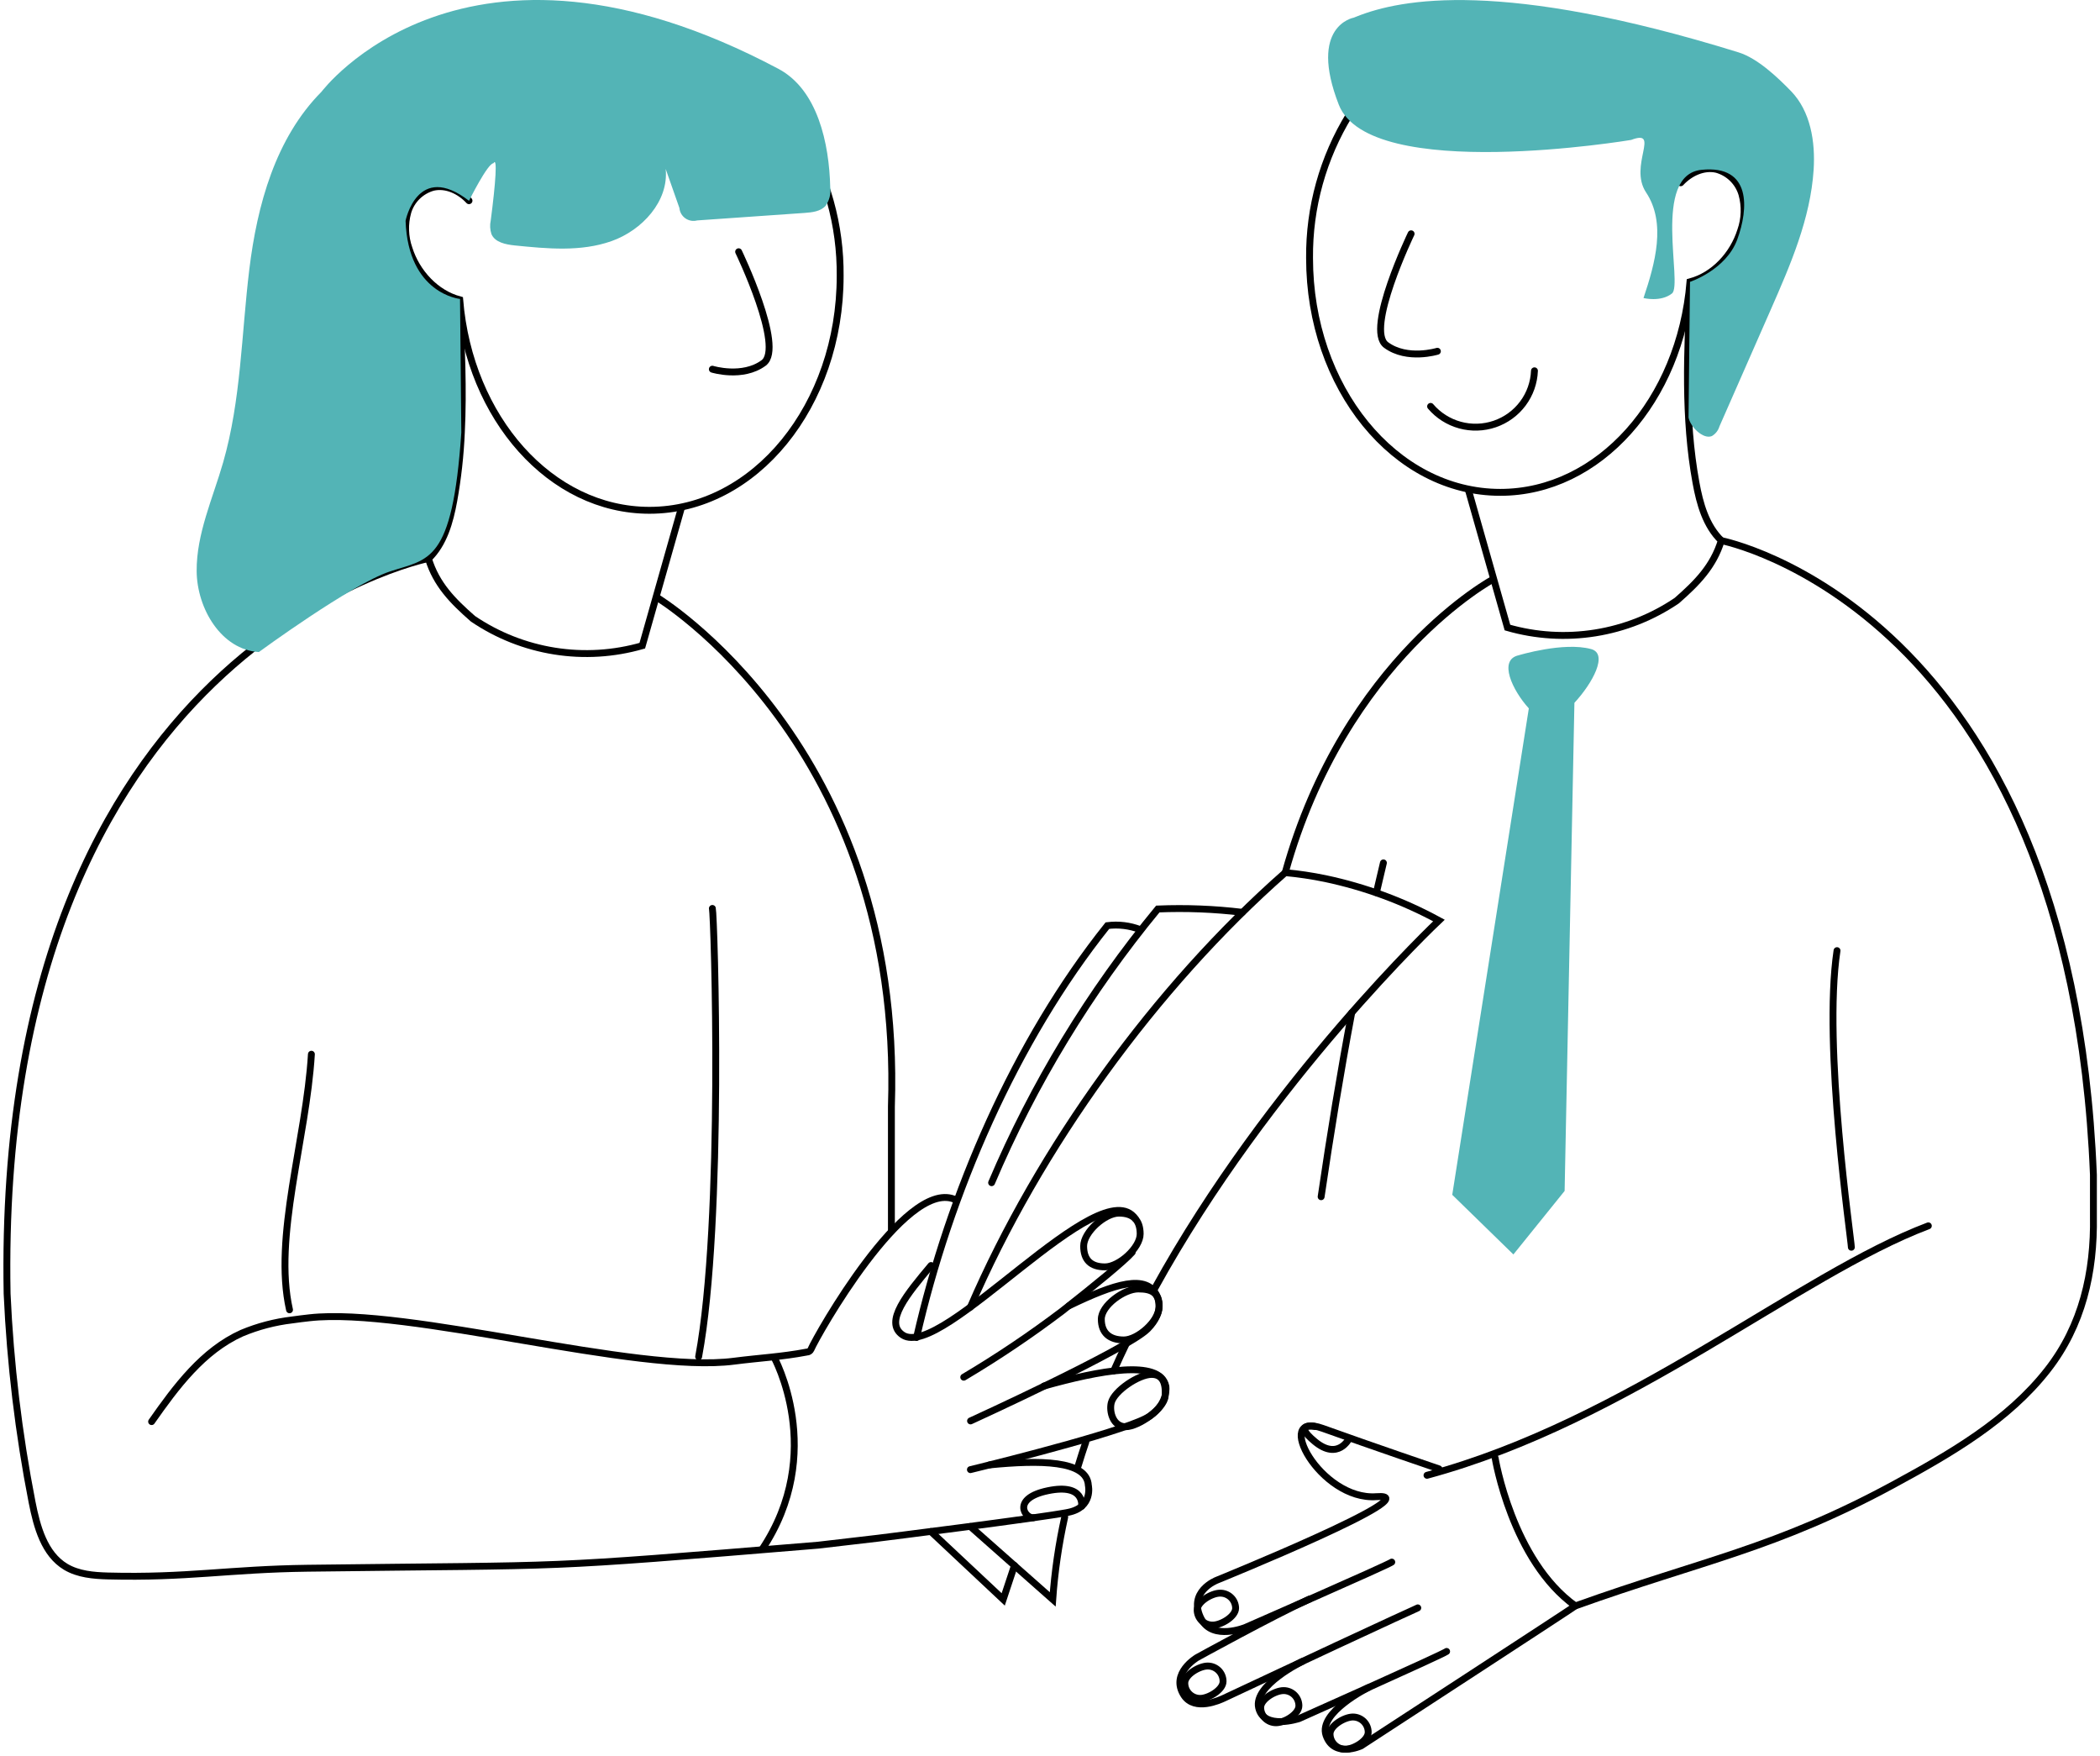 <svg width="305" height="255" viewBox="0 0 305 255" fill="none" xmlns="http://www.w3.org/2000/svg">
<path d="M207.777 59.01C208.891 60.321 210.377 61.267 212.04 61.722C213.703 62.178 215.465 62.123 217.096 61.565C218.728 61.006 220.151 59.97 221.18 58.592C222.208 57.214 222.794 55.558 222.861 53.843" stroke="black" stroke-miterlimit="10" stroke-linecap="round"/>
<path d="M196 16.633C192.142 22.902 190.131 30.123 190.197 37.474C190.197 56.263 202.595 71.493 217.898 71.493C232.244 71.493 244.044 58.096 245.453 40.927C248.95 39.988 251.715 36.958 252.812 33.491C253.413 31.786 253.476 29.939 252.992 28.198C252.738 27.337 252.268 26.554 251.626 25.923C250.984 25.292 250.191 24.834 249.322 24.592C247.414 24.162 245.447 25.095 244.104 26.538" stroke="black" stroke-miterlimit="10" stroke-linecap="round"/>
<path d="M204.946 33.948C204.946 33.948 198.258 47.841 201.316 50.097C204.374 52.353 208.762 51.004 208.762 51.004" stroke="black" stroke-miterlimit="10" stroke-linecap="round"/>
<path d="M245.51 41.378C245.044 50.965 244.586 60.65 246.321 70.091C246.879 73.148 247.763 76.33 249.997 78.494C248.84 82.238 246.494 84.62 243.535 87.213C239.977 89.627 235.928 91.228 231.676 91.904C227.424 92.58 223.075 92.314 218.939 91.124L213.281 71.19" stroke="black" stroke-miterlimit="10" stroke-linecap="round"/>
<path d="M216.958 84.05C216.958 84.05 195.333 95.575 186.664 126.71" stroke="black" stroke-miterlimit="10"/>
<path d="M116.227 19.239C120.083 25.508 122.091 32.729 122.024 40.079C122.024 58.869 109.625 74.099 94.329 74.099C79.976 74.099 68.177 60.701 66.767 43.533C63.27 42.593 60.505 39.563 59.408 36.097C58.807 34.392 58.744 32.545 59.229 30.804C59.483 29.942 59.955 29.158 60.598 28.527C61.241 27.897 62.035 27.439 62.905 27.198C64.806 26.768 66.774 27.701 68.117 29.143" stroke="black" stroke-miterlimit="10" stroke-linecap="round"/>
<path d="M107.277 36.555C107.277 36.555 113.964 50.448 110.906 52.704C107.848 54.961 103.461 53.611 103.461 53.611" stroke="black" stroke-miterlimit="10" stroke-linecap="round"/>
<path d="M66.714 43.986C67.02 50.251 67.319 56.556 67.006 62.801C66.863 66.13 66.494 69.446 65.903 72.725C65.344 75.782 64.46 78.964 62.227 81.127C63.383 84.872 65.73 87.254 68.688 89.847C72.246 92.261 76.296 93.862 80.547 94.538C84.799 95.214 89.149 94.948 93.285 93.757L98.942 73.823" stroke="black" stroke-miterlimit="10" stroke-linecap="round"/>
<path d="M95.269 86.657C95.269 86.657 131.208 108.166 129.466 160.683V178.758" stroke="black" stroke-miterlimit="10"/>
<path d="M228.665 102.054C231.324 99.176 233.617 94.928 231.085 94.247C227.096 93.162 220.574 95.147 220.574 95.147C217.55 95.808 219.677 100.261 222.044 102.861L210.922 173.493L219.803 182.153L227.242 172.93L228.665 102.054Z" fill="#53B4B6"/>
<path d="M45.227 153.081C44.476 165.48 39.662 179.644 42.049 190.19" stroke="black" stroke-miterlimit="10" stroke-linecap="round"/>
<path d="M135.22 183.759C131.809 187.835 128.306 191.996 131.111 193.855C136.802 197.633 159.89 169.7 164.902 176.978" stroke="black" stroke-miterlimit="10" stroke-linecap="round"/>
<path d="M22.02 206.425C25.57 201.363 29.458 196.124 35.116 193.583C37.45 192.605 39.912 191.959 42.428 191.664C43.266 191.545 44.11 191.439 44.948 191.347C59.194 189.759 92.386 199.498 106.606 197.652C110.349 197.169 113.46 197.03 117.169 196.329C117.298 196.33 117.425 196.293 117.533 196.224C117.642 196.155 117.728 196.055 117.781 195.938C118.672 193.848 131.382 171.4 138.535 174.106" stroke="black" stroke-miterlimit="10" stroke-linecap="round"/>
<path d="M180.429 132.474C176.359 131.983 172.255 131.822 168.158 131.991C158.235 144.015 150.106 157.4 144.02 171.733" stroke="black" stroke-miterlimit="10" stroke-linecap="round"/>
<path d="M154.637 220.287C153.763 224.224 153.181 228.22 152.896 232.242L140.93 221.657" stroke="black" stroke-miterlimit="10" stroke-linecap="round"/>
<path d="M157.703 209.391C157.308 210.551 156.936 211.708 156.586 212.864" stroke="black" stroke-miterlimit="10" stroke-linecap="round"/>
<path d="M163.616 195.033C162.973 196.356 162.352 197.699 161.754 199.062" stroke="black" stroke-miterlimit="10" stroke-linecap="round"/>
<path d="M140.941 189.799C150.873 166.776 167.798 143.296 186.665 126.709C188.619 126.889 190.561 127.178 192.482 127.576C198.252 128.796 203.812 130.847 208.988 133.663C208.988 133.663 184.338 156.865 167.672 187.159" stroke="black" stroke-miterlimit="10" stroke-linecap="round"/>
<path d="M133.121 194.213C137.888 173.326 147.434 151.169 160.836 134.404C162.446 134.198 164.082 134.396 165.596 134.98" stroke="black" stroke-miterlimit="10" stroke-linecap="round"/>
<path d="M103.464 131.911C103.736 132.983 105.146 177.369 101.469 196.999" stroke="black" stroke-miterlimit="10" stroke-linecap="round"/>
<path d="M165.597 179.175C165.597 181.199 162.512 183.958 160.478 183.958C158.444 183.958 157.387 182.959 157.387 180.935C157.387 178.91 160.471 176.151 162.506 176.151C164.54 176.151 165.597 177.15 165.597 179.175Z" stroke="black" stroke-miterlimit="10" stroke-linecap="round"/>
<path d="M168.343 189.78C168.343 191.804 165.251 194.57 163.217 194.57C161.183 194.57 159.953 193.571 159.953 191.553C159.953 189.535 163.277 187.16 165.318 187.16C167.359 187.16 168.343 187.762 168.343 189.78Z" stroke="black" stroke-miterlimit="10" stroke-linecap="round"/>
<path d="M169.22 202.767C169.061 204.54 165.338 207.167 163.496 207.167C161.655 207.167 161.077 204.977 161.396 203.687C161.821 201.96 165.384 199.572 167.252 199.572C169.12 199.572 169.32 201.272 169.22 202.767Z" stroke="black" stroke-miterlimit="10" stroke-linecap="round"/>
<path d="M139.973 199.976C144.919 197.039 149.695 193.827 154.279 190.356C158.879 186.737 163.267 183.171 164.437 181.835" stroke="black" stroke-miterlimit="10" stroke-linecap="round"/>
<path d="M155.26 189.607C161.868 186.418 166.621 184.857 168.091 188.284C168.091 188.284 169.254 190.348 166.688 192.961C163.809 195.899 140.961 206.325 140.961 206.325" stroke="black" stroke-miterlimit="10" stroke-linecap="round"/>
<path d="M151.611 201.265C159.588 199.035 168.457 197.295 169.321 201.265C169.321 201.265 169.78 203.627 167.054 205.585C164.328 207.543 146.559 212.029 140.941 213.398" stroke="black" stroke-miterlimit="10" stroke-linecap="round"/>
<path d="M143.74 212.71C150.959 212.002 157.873 212.015 158.072 215.687C158.072 215.687 158.797 218.869 155.147 219.597C151.105 220.411 127.466 223.361 127.466 223.361L118.824 224.367C76.876 227.834 84.455 227.212 44.681 227.715C33.247 227.86 27.117 229.137 15.677 228.839C13.569 228.78 11.369 228.594 9.554 227.516C6.43 225.644 5.366 221.701 4.661 218.135C2.704 208.141 1.491 198.018 1.032 187.847C-0.71 93.788 62.224 81.099 62.224 81.099" stroke="black" stroke-miterlimit="10" stroke-linecap="round"/>
<path d="M157.093 218.718C157.093 218.718 157.598 215.344 152.214 216.455C146.829 217.567 148.89 220.544 150.1 220.372" stroke="black" stroke-miterlimit="10" stroke-linecap="round"/>
<path d="M196.321 147.055C194.658 155.861 193.222 164.654 191.879 173.771" stroke="black" stroke-miterlimit="10" stroke-linecap="round"/>
<path d="M200.924 125.294C200.578 126.704 200.259 128.152 199.906 129.621" stroke="black" stroke-miterlimit="10" stroke-linecap="round"/>
<path d="M112.392 197.017C112.392 197.017 120.119 210.911 110.637 225.043" stroke="black" stroke-miterlimit="10"/>
<path d="M135.195 222.384L145.705 232.242L147.341 227.313" stroke="black" stroke-miterlimit="10" stroke-linecap="round"/>
<path d="M179.459 233.511C179.459 234.735 177.352 235.972 176.135 235.972C175.843 235.978 175.553 235.925 175.281 235.819C175.009 235.712 174.761 235.553 174.551 235.351C174.341 235.149 174.173 234.907 174.057 234.64C173.941 234.373 173.879 234.086 173.875 233.796C173.875 232.572 175.982 231.334 177.199 231.334C177.491 231.329 177.781 231.381 178.053 231.488C178.325 231.595 178.573 231.754 178.783 231.956C178.993 232.158 179.161 232.4 179.277 232.666C179.393 232.933 179.455 233.22 179.459 233.511V233.511Z" stroke="black" stroke-miterlimit="10" stroke-linecap="round"/>
<path d="M177.636 244.157C177.636 245.374 175.528 246.618 174.312 246.618C174.017 246.619 173.725 246.562 173.453 246.449C173.181 246.337 172.934 246.172 172.726 245.964C172.518 245.756 172.354 245.509 172.243 245.238C172.131 244.966 172.076 244.675 172.078 244.382C172.078 243.158 174.186 241.914 175.402 241.914C175.697 241.913 175.99 241.971 176.263 242.083C176.535 242.196 176.783 242.362 176.991 242.57C177.198 242.779 177.363 243.027 177.473 243.299C177.584 243.572 177.639 243.863 177.636 244.157V244.157Z" stroke="black" stroke-miterlimit="10" stroke-linecap="round"/>
<path d="M188.649 247.689C188.649 248.913 186.548 250.15 185.325 250.15C184.735 250.151 184.17 249.918 183.752 249.504C183.335 249.089 183.099 248.527 183.098 247.941C183.098 246.717 185.205 245.48 186.422 245.48C186.714 245.478 187.004 245.534 187.274 245.644C187.545 245.755 187.791 245.917 187.998 246.123C188.205 246.328 188.369 246.572 188.481 246.841C188.592 247.11 188.649 247.398 188.649 247.689Z" stroke="black" stroke-miterlimit="10" stroke-linecap="round"/>
<path d="M198.716 251.527C198.716 252.751 196.609 253.995 195.392 253.995C194.803 253.993 194.238 253.759 193.822 253.343C193.406 252.928 193.172 252.365 193.172 251.778C193.172 250.554 195.279 249.317 196.496 249.317C197.084 249.319 197.648 249.552 198.064 249.966C198.48 250.38 198.714 250.941 198.716 251.527V251.527Z" stroke="black" stroke-miterlimit="10" stroke-linecap="round"/>
<path d="M207.254 214.22C236.504 206.347 261.221 185.11 280.067 177.998" stroke="black" stroke-miterlimit="10" stroke-linecap="round"/>
<path d="M202.136 226.823C201.504 227.299 180.863 236.317 180.863 236.317C180.863 236.317 176.176 238.249 174.508 235.152C172.347 231.117 176.741 229.449 176.741 229.449C176.741 229.449 208.125 216.707 199.922 217.322C191.719 217.938 184.719 204.752 192.084 207.398C199.45 210.045 208.99 213.287 208.99 213.287" stroke="black" stroke-miterlimit="10" stroke-linecap="round"/>
<path d="M190.213 232.176C184.748 234.683 173.872 240.677 173.872 240.677C173.872 240.677 169.884 242.986 171.964 246.175C173.533 248.55 177.203 246.837 177.715 246.605C206.353 233.155 205.423 233.744 205.915 233.472" stroke="black" stroke-miterlimit="10" stroke-linecap="round"/>
<path d="M210.103 239.797C209.485 240.28 188.671 249.549 188.671 249.549C188.671 249.549 183.545 251.256 182.801 247.968C182.056 244.68 189.163 241.246 189.163 241.246" stroke="black" stroke-miterlimit="10" stroke-linecap="round"/>
<path d="M198.743 245.043C198.743 245.043 191.431 248.649 192.594 251.983C193.758 255.318 197.68 253.512 197.68 253.512C197.68 253.512 228.173 233.664 228.798 233.187C247.239 226.571 257.895 224.865 275.1 215.523C283.316 211.064 291.653 206.26 297.396 198.904C302.416 192.486 304.184 184.765 304.044 176.634V170.594C300.72 88.371 249.998 78.5 249.998 78.5" stroke="black" stroke-miterlimit="10" stroke-linecap="round"/>
<path d="M195.94 208.88C195.94 208.88 194.358 212.135 190.968 209.323C187.577 206.511 190.968 207.133 190.968 207.133" stroke="black" stroke-miterlimit="10" stroke-linecap="round"/>
<path d="M268.887 181.107C268.887 180.068 264.724 151.911 266.805 138.037" stroke="black" stroke-miterlimit="10" stroke-linecap="round"/>
<path d="M217.152 211.705C217.152 211.705 219.592 226.591 228.799 233.18" stroke="black" stroke-miterlimit="10" stroke-linecap="round"/>
<path d="M245.24 60.623L245.453 40.927C245.453 40.927 250.691 39.2 252.32 34.768C253.949 30.335 254.414 23.924 247.135 24.658C239.856 25.393 244.476 41.317 242.834 42.614C241.192 43.911 238.699 43.276 238.699 43.276C240.394 38.241 242.023 32.359 239.064 27.927C236.505 24.05 241.265 18.664 236.904 20.318C236.904 20.318 198.918 26.683 194.444 15.204C189.971 3.726 196.605 2.568 196.605 2.568L197.057 2.389C203.472 -0.165 218.164 -3.036 252.5 7.603C255.252 8.456 258.11 11.168 260.118 13.226C262.963 16.157 263.668 20.576 263.409 24.645C262.95 31.744 260.052 38.426 257.186 44.95L249.727 61.919C249.553 62.51 249.158 63.012 248.624 63.322C247.361 63.838 245.486 61.959 245.24 60.623Z" fill="#53B4B6"/>
<path d="M113.05 9.991C118.747 13.014 120.435 20.801 120.582 27.225C120.698 28.159 120.461 29.102 119.917 29.872C119.192 30.705 117.969 30.837 116.866 30.917L101.25 32.008C100.96 32.085 100.656 32.097 100.361 32.044C100.066 31.991 99.785 31.875 99.54 31.703C99.295 31.531 99.091 31.307 98.942 31.048C98.792 30.788 98.702 30.5 98.677 30.202L96.683 24.532C97.148 29.21 93.266 33.438 88.812 35.012C84.358 36.587 79.505 36.117 74.778 35.641C73.449 35.502 71.893 35.204 71.375 33.987C71.165 33.346 71.13 32.66 71.275 32.002C71.993 26.511 72.266 22.673 71.667 23.706C70.823 23.706 68.117 29.157 68.117 29.157C60.625 23.368 58.904 32.061 58.904 32.061C59.282 42.706 66.814 43.408 66.814 43.408L67.001 62.806C65.711 81.919 62.221 81.105 56.597 82.991C50.973 84.876 37.597 94.681 37.597 94.681C32.146 94.351 28.603 88.363 28.563 82.931C28.523 77.5 30.903 72.379 32.405 67.159C35.018 58.082 35.065 48.495 36.208 39.127C37.351 29.759 40.011 20.06 46.691 13.325C46.691 13.351 67.266 -14.303 113.05 9.991Z" fill="#53B4B6"/>
</svg>
